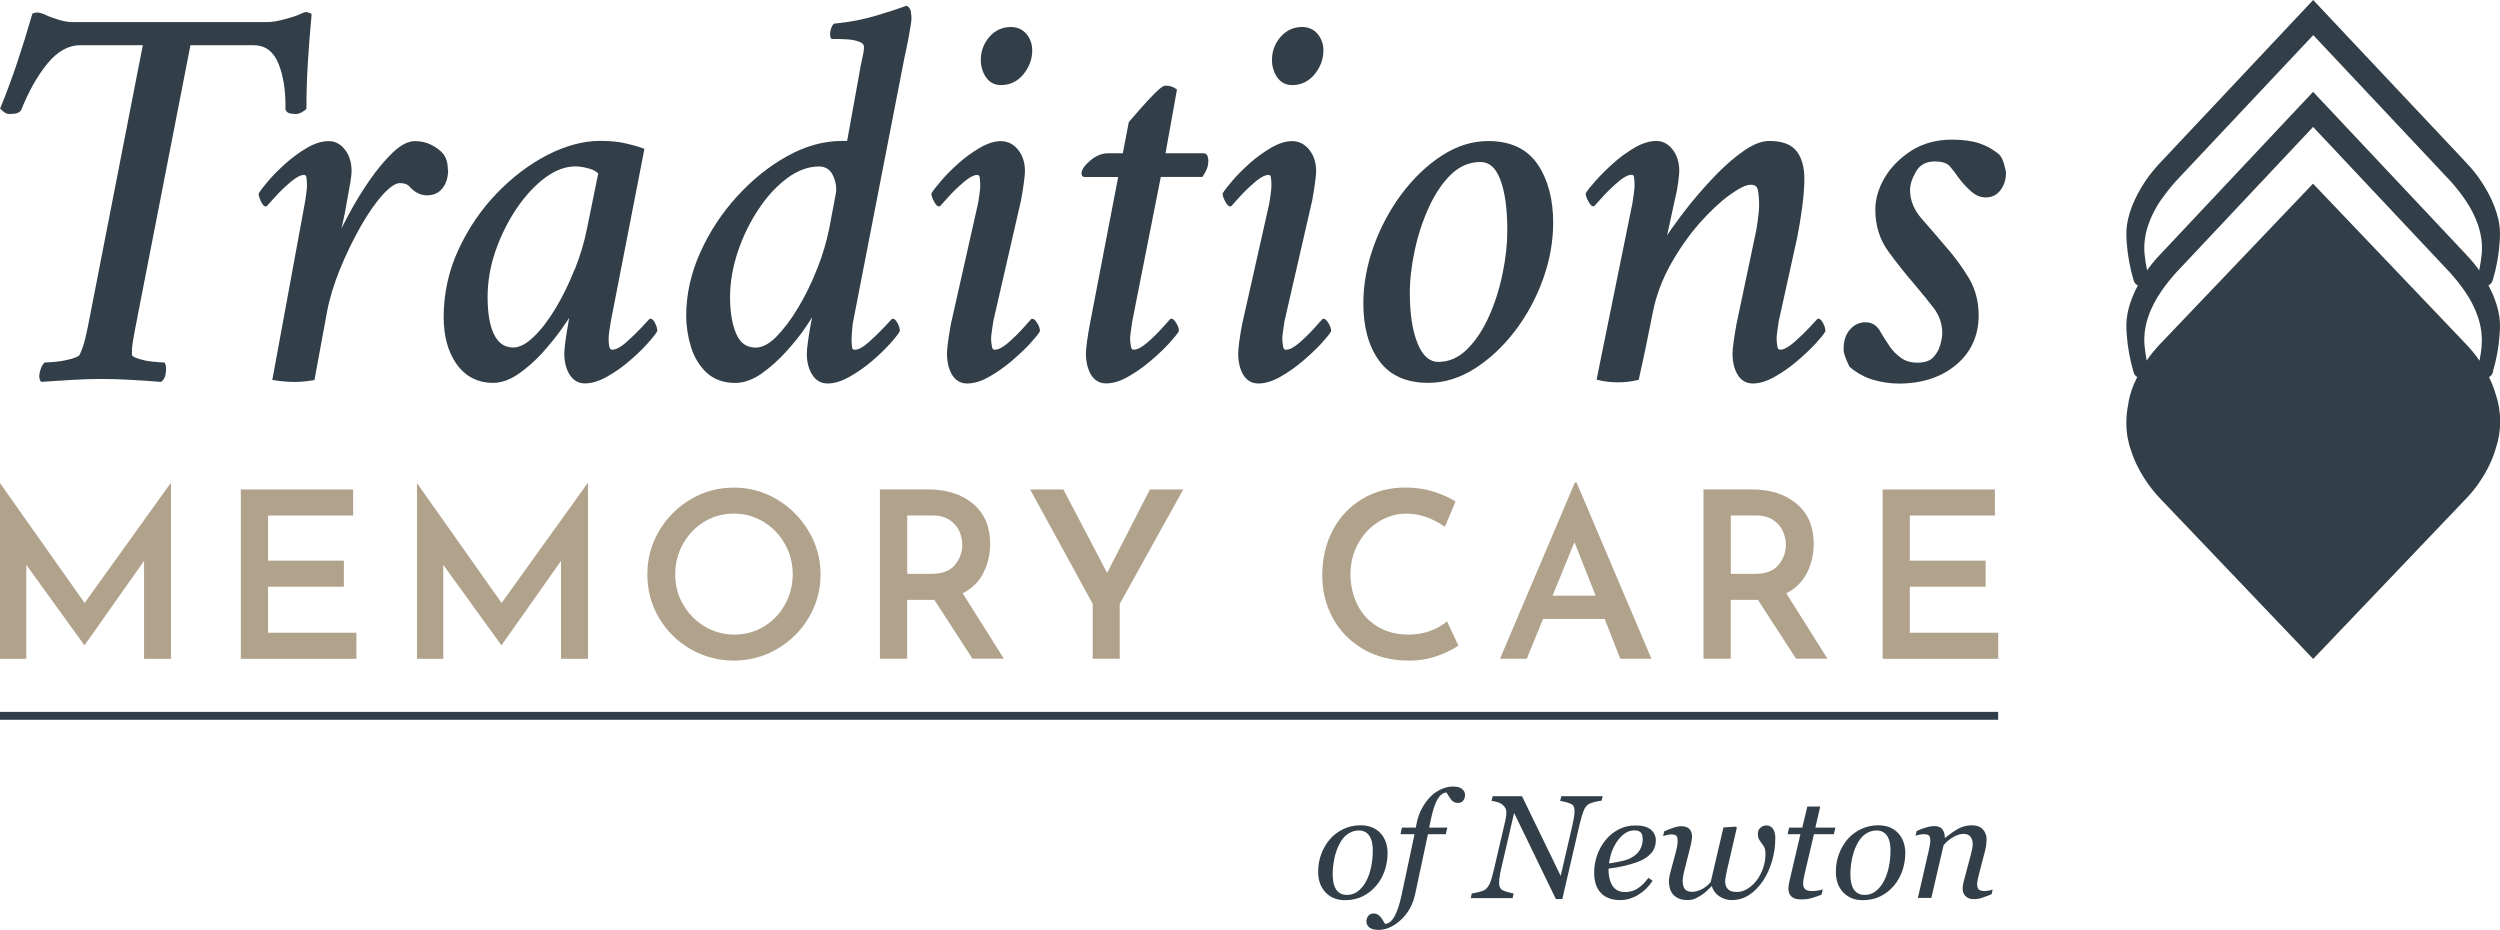 <?xml version="1.0" encoding="UTF-8"?>
<svg xmlns="http://www.w3.org/2000/svg" id="a" viewBox="0 0 323.16 120.2">
  <defs>
    <style>.b{fill:#323f48;}.c{fill:#b0a28b;}</style>
  </defs>
  <g>
    <g>
      <path class="b" d="M40.27,1.8v.17c-.2,2.14-.36,4.23-.48,6.22-.12,1.99-.18,3.93-.18,5.78v.1l-.07,.07c-.12,.12-.31,.25-.6,.41-.31,.17-.65,.22-.98,.17-.54,0-.91-.17-1.04-.52l-.02-.04v-.05c.04-2.39-.28-4.4-.94-5.98-.66-1.54-1.72-2.29-3.24-2.29h-8.1l-6.83,35.01c0,.07-.02,.22-.08,.44-.19,.94-.36,1.83-.5,2.66-.14,.81-.19,1.48-.14,1.98,0,0,.06,.2,.8,.43,.57,.19,1.2,.32,1.88,.39,.69,.07,1.14,.1,1.37,.1h.16l.06,.14c.12,.24,.16,.61,.1,1.14-.05,.54-.23,.93-.52,1.16l-.08,.07h-.1c-1.33-.11-2.62-.19-3.86-.26-2.44-.15-4.98-.15-7.45,0-1.26,.07-2.58,.15-3.97,.25h-.14l-.08-.1c-.19-.26-.22-.66-.08-1.21,.14-.53,.31-.89,.54-1.11l.07-.08h.11c.27,0,.76-.03,1.43-.1,.69-.07,1.35-.21,2-.39,.82-.24,.96-.44,.98-.5,.29-.58,.54-1.3,.75-2.19,.21-.9,.42-1.89,.61-2.92L18.46,5.84H10.39c-1.54,0-2.96,.8-4.24,2.35-1.31,1.6-2.45,3.62-3.4,6.01-.21,.36-.61,.52-1.23,.52-.37,.06-.7,0-.93-.19-.21-.16-.36-.28-.46-.39l-.12-.11,.07-.16c.76-1.85,1.48-3.8,2.14-5.77,.67-2.01,1.32-4.09,1.93-6.22l.04-.12,.11-.04c.29-.12,.6-.13,.9-.05,.28,.08,.52,.17,.73,.27,.37,.19,.9,.39,1.61,.6,.69,.21,1.26,.31,1.72,.31h25.4c.51,0,1.2-.11,2.09-.35,.88-.23,1.55-.45,1.96-.63,.55-.28,.74-.31,.85-.31,.16,0,.35,.05,.58,.17l.15,.07Z"></path>
      <path class="b" d="M57.93,21.92c0,.95-.23,1.75-.7,2.37-.48,.64-1.16,.96-2.06,.96-.83,0-1.59-.4-2.26-1.16-.24-.28-.66-.42-1.24-.42-.38,0-1.06,.26-2.19,1.49-.93,1.03-1.9,2.42-2.86,4.11-.96,1.69-1.87,3.55-2.67,5.52-.8,1.95-1.37,3.85-1.7,5.64l-1.6,8.69-.17,.03c-.78,.14-1.59,.22-2.42,.22s-1.74-.08-2.61-.22l-.25-.04,4.19-22.79c.05-.24,.11-.63,.18-1.17,.09-.66,.11-.94,.11-1.07v-.14c0-.32-.03-.67-.07-1.01-.04-.26-.16-.32-.33-.32-.42,0-.98,.31-1.7,.9-.76,.64-1.43,1.29-2.02,1.95-.61,.68-.94,1.05-1.04,1.15l-.08,.07h-.1c-.25,0-.42-.26-.62-.68-.19-.39-.28-.7-.28-.92v-.07l.04-.06c.2-.35,.61-.87,1.24-1.61,.62-.72,1.37-1.47,2.24-2.25,.87-.77,1.8-1.44,2.76-2,.98-.57,1.92-.85,2.77-.85s1.56,.39,2.13,1.14c.56,.73,.83,1.66,.83,2.76,0,.3-.05,.8-.18,1.54-.12,.72-.25,1.46-.4,2.23-.19,1.13-.38,2.13-.57,2.94-.06,.22-.11,.45-.17,.7,.3-.61,.64-1.24,.99-1.91,.8-1.5,1.72-2.98,2.69-4.39,.98-1.41,1.99-2.6,2.97-3.54,1.02-.97,1.98-1.47,2.85-1.47,.8,0,1.52,.17,2.16,.5,.62,.32,1.11,.7,1.46,1.09,.43,.53,.64,1.23,.64,2.1Z"></path>
      <path class="b" d="M84.71,41.79c-.2-.35-.38-.59-.62-.59h-.1l-.08,.07s-.38,.41-1,1.08c-.61,.65-1.29,1.3-2.02,1.95-.7,.6-1.28,.9-1.74,.9-.1,0-.35,0-.43-.61-.07-.53-.06-1.12,.03-1.76,.1-.67,.17-1.11,.22-1.35l4.33-22.24-.21-.08c-.67-.24-1.45-.46-2.32-.65-.87-.2-1.95-.3-3.2-.3-2.18,0-4.46,.62-6.81,1.82-2.33,1.2-4.52,2.86-6.54,4.95-2.02,2.09-3.68,4.53-4.95,7.27-1.27,2.73-1.92,5.69-1.92,8.76,0,2.47,.57,4.52,1.69,6.08,1.14,1.59,2.73,2.4,4.71,2.4,1.05,0,2.15-.39,3.26-1.15,1.08-.75,2.12-1.66,3.08-2.71,.95-1.06,1.82-2.13,2.56-3.18,.35-.5,.66-.95,.92-1.36-.04,.23-.08,.5-.13,.81-.14,.77-.26,1.52-.36,2.24-.09,.72-.14,1.23-.14,1.53,0,1.09,.23,2.02,.68,2.74,.48,.77,1.15,1.15,2,1.15s1.8-.28,2.81-.85c.98-.55,1.95-1.21,2.86-1.99,.91-.78,1.71-1.53,2.35-2.25,.67-.74,1.08-1.26,1.29-1.62l.03-.05v-.07c0-.28-.09-.59-.28-.94Zm-10.44-6.95c-.71,1.79-1.53,3.48-2.45,5.01-.91,1.52-1.87,2.77-2.85,3.71-.94,.9-1.83,1.36-2.61,1.36-1.1,0-1.91-.53-2.46-1.62-.58-1.12-.87-2.78-.87-4.93,0-1.97,.35-3.97,1.02-5.93,.69-1.97,1.6-3.82,2.73-5.49,1.12-1.66,2.37-3,3.7-3.99,1.31-.96,2.62-1.45,3.9-1.45,.46,0,1.01,.08,1.66,.25,.56,.14,.99,.36,1.29,.66l-1.48,7.25c-.33,1.65-.85,3.39-1.56,5.18Z"></path>
      <path class="b" d="M117.76,1.55c-.06-.37-.23-.62-.49-.76l-.1-.05-.1,.04c-.77,.29-2.02,.7-3.71,1.21-1.69,.52-3.53,.87-5.47,1.06h-.09l-.06,.07c-.18,.19-.31,.47-.39,.88-.09,.43-.07,.73,.07,.93l.07,.11h.28c.43,0,.96,0,1.6,.04,.62,.02,1.18,.12,1.68,.31,.56,.2,.63,.49,.63,.7,0,.36-.08,.88-.25,1.59-.16,.7-.3,1.4-.4,2.09l-1.53,8.45h-.73c-2.33,0-4.69,.67-7.03,1.97-2.33,1.29-4.5,3.04-6.47,5.2-1.97,2.16-3.57,4.6-4.76,7.26-1.2,2.67-1.81,5.42-1.81,8.16,0,1.35,.21,2.71,.62,4.05,.42,1.34,1.1,2.46,2.04,3.33,.94,.87,2.19,1.31,3.68,1.31,1.09,0,2.23-.4,3.36-1.18,1.11-.78,2.19-1.73,3.19-2.83,1-1.1,1.87-2.18,2.56-3.21,.33-.49,.61-.91,.83-1.28-.04,.22-.09,.52-.18,.91-.14,.77-.27,1.52-.36,2.24-.1,.72-.15,1.23-.15,1.53,0,1.09,.23,2.02,.69,2.74,.48,.77,1.14,1.15,2,1.15s1.79-.28,2.8-.85c.98-.55,1.95-1.21,2.87-1.99,.91-.78,1.7-1.53,2.35-2.25,.67-.74,1.08-1.26,1.28-1.62l.03-.05v-.07c0-.28-.09-.59-.28-.94-.19-.35-.37-.59-.61-.59h-.11l-.07,.07s-.39,.41-1.01,1.08c-.61,.65-1.28,1.3-2.02,1.95-.69,.6-1.27,.9-1.73,.9-.21,0-.3-.08-.33-.29-.05-.32-.07-.65-.07-.96v-.15c0-.13,0-.44,.07-1.19,.06-.79,.11-1.02,.14-1.12l6.58-33.84c.2-.86,.4-1.89,.62-3.05,.22-1.18,.33-1.92,.33-2.23,0-.24-.03-.52-.08-.82Zm-12.15,33.23c-.7,1.79-1.52,3.48-2.45,5.01-.91,1.53-1.87,2.78-2.82,3.75-.92,.92-1.82,1.39-2.65,1.39-1.19,0-2.02-.59-2.52-1.78-.54-1.25-.8-2.83-.8-4.7,0-1.97,.35-3.98,1.02-5.96,.68-2,1.59-3.85,2.69-5.49,1.09-1.64,2.34-2.98,3.7-3.99,1.33-.98,2.7-1.49,4.07-1.49,.85,0,1.45,.38,1.81,1.14,.39,.81,.51,1.6,.38,2.36l-.85,4.51c-.34,1.69-.86,3.46-1.57,5.25Z"></path>
      <g>
        <path class="b" d="M133.43,6.53c0,1.1-.38,2.13-1.12,3.05-.77,.94-1.75,1.42-2.92,1.42-.84,0-1.5-.36-1.96-1.04-.43-.66-.65-1.4-.65-2.22,0-1.1,.37-2.1,1.09-2.95,.74-.86,1.68-1.3,2.8-1.3,.83,0,1.51,.31,2.02,.91,.49,.6,.74,1.31,.74,2.13Z"></path>
        <path class="b" d="M134.43,42.74v.07l-.03,.05c-.21,.36-.64,.88-1.32,1.63-.68,.72-1.48,1.47-2.39,2.24-.91,.77-1.88,1.44-2.86,1.99-1.01,.58-1.96,.85-2.81,.85s-1.51-.39-1.97-1.15c-.43-.73-.64-1.65-.64-2.74,0-.3,.05-.81,.14-1.53,.1-.72,.22-1.46,.36-2.24l3.51-15.6c.05-.24,.11-.62,.18-1.16,.07-.54,.11-.9,.11-1.07v-.14c0-.32-.03-.66-.07-1.01-.04-.26-.16-.32-.33-.32-.29,0-.81,.16-1.7,.9-.76,.64-1.43,1.29-2.02,1.95-.6,.68-.95,1.05-1.04,1.15l-.07,.07h-.11c-.21,0-.39-.18-.65-.67-.21-.4-.32-.71-.32-.93v-.07l.03-.06c.21-.35,.62-.87,1.25-1.61,.61-.72,1.36-1.46,2.24-2.25,.87-.77,1.8-1.44,2.76-2,1.96-1.12,3.73-1.23,4.93,.28,.59,.74,.88,1.67,.88,2.77,0,.29-.05,.8-.15,1.53-.1,.74-.22,1.48-.36,2.24l-3.58,15.6-.18,1.23c-.07,.49-.11,.82-.11,1,0,.32,.04,.68,.11,1.06,.06,.36,.21,.41,.36,.41,.47,0,1.04-.31,1.74-.9,.73-.64,1.39-1.29,1.98-1.95,.61-.68,.92-1.03,.97-1.08l.08-.07h.1c.2,0,.38,.16,.64,.58,.22,.36,.33,.67,.33,.95Z"></path>
      </g>
      <path class="b" d="M156.19,20.84c0,.36-.07,.71-.2,1.02-.13,.3-.29,.61-.49,.9l-.08,.11h-5.37l-3.68,18.62-.18,1.24c-.07,.49-.11,.82-.11,1,0,.32,.04,.68,.11,1.06,.07,.41,.26,.41,.36,.41,.47,0,1.04-.31,1.74-.9,.73-.64,1.4-1.29,1.98-1.95,.61-.68,.92-1.03,.97-1.08l.08-.07h.1c.2,0,.38,.16,.64,.58,.22,.36,.33,.67,.33,.95v.07l-.03,.05c-.21,.36-.64,.88-1.32,1.63-.68,.72-1.48,1.47-2.39,2.24-.91,.77-1.88,1.44-2.86,1.99-1.01,.58-1.96,.85-2.81,.85s-1.51-.39-1.97-1.15c-.42-.73-.64-1.65-.64-2.74,0-.3,.05-.8,.14-1.53,.1-.7,.22-1.45,.37-2.24l3.66-19.02h-4.34c-.19,0-.4-.12-.4-.47,0-.46,.37-1,1.12-1.65,.74-.64,1.53-.95,2.35-.95h1.87l.77-4.02,.04-.05c.29-.34,.76-.87,1.4-1.61,.64-.74,1.28-1.43,1.91-2.06,.87-.87,1.19-1,1.39-1,.53,0,.98,.14,1.36,.41l.13,.09-1.48,8.24h4.93c.25,0,.45,.16,.52,.43,.06,.19,.09,.39,.09,.61Z"></path>
      <g>
        <path class="b" d="M171.07,6.53c0,1.1-.38,2.13-1.12,3.05-.77,.94-1.75,1.42-2.91,1.42-.85,0-1.51-.36-1.97-1.04-.43-.66-.65-1.4-.65-2.22,0-1.1,.37-2.1,1.09-2.95,.75-.86,1.68-1.3,2.8-1.3,.83,0,1.52,.31,2.02,.91,.49,.6,.74,1.31,.74,2.13Z"></path>
        <path class="b" d="M172.07,42.74v.07l-.03,.05c-.2,.36-.64,.88-1.32,1.63-.68,.72-1.48,1.47-2.39,2.24-.91,.77-1.88,1.44-2.86,1.99-1.01,.58-1.96,.85-2.81,.85s-1.51-.39-1.97-1.15c-.42-.73-.64-1.65-.64-2.74,0-.3,.05-.81,.14-1.53,.1-.72,.22-1.46,.37-2.24l3.51-15.6c.04-.24,.1-.62,.17-1.16,.07-.54,.11-.9,.11-1.07v-.14c0-.32-.02-.66-.07-1.01-.04-.26-.15-.32-.33-.32-.29,0-.82,.16-1.7,.9-.76,.64-1.43,1.29-2.02,1.95-.6,.68-.94,1.05-1.04,1.15l-.07,.07h-.11c-.21,0-.39-.18-.65-.67-.21-.4-.32-.71-.32-.93v-.07l.04-.06c.2-.35,.61-.87,1.24-1.61,.62-.72,1.36-1.46,2.24-2.25,.87-.77,1.8-1.44,2.76-2,1.96-1.12,3.73-1.23,4.93,.28,.59,.74,.88,1.67,.88,2.77,0,.29-.05,.8-.15,1.53-.1,.74-.22,1.48-.36,2.24l-3.58,15.6-.18,1.23c-.07,.49-.11,.82-.11,1,0,.32,.04,.68,.11,1.06,.06,.36,.21,.41,.36,.41,.47,0,1.04-.31,1.74-.9,.73-.64,1.39-1.29,1.98-1.95,.61-.68,.92-1.03,.97-1.08l.08-.07h.1c.2,0,.38,.16,.64,.58,.22,.36,.33,.67,.33,.95Z"></path>
      </g>
      <path class="b" d="M198.76,21.24c-1.36-2-3.51-3.01-6.4-3.01-2.04,0-4.04,.63-5.96,1.87-1.9,1.22-3.64,2.88-5.18,4.92-1.54,2.05-2.76,4.33-3.65,6.8-.89,2.47-1.34,4.97-1.34,7.41,0,3.05,.69,5.55,2.05,7.41,1.38,1.9,3.52,2.85,6.36,2.85,2.04,0,4.05-.62,5.96-1.83,1.9-1.2,3.65-2.82,5.18-4.81,1.53-1.99,2.76-4.24,3.65-6.69,.89-2.44,1.34-4.93,1.34-7.38,0-3.04-.68-5.58-2.01-7.54Zm-12.84,25.54c-1.13,0-2.01-.77-2.66-2.35-.68-1.63-1.02-3.85-1.02-6.56,0-1.74,.22-3.62,.65-5.57,.42-1.96,1.04-3.83,1.84-5.57,.8-1.73,1.76-3.15,2.88-4.22,1.09-1.04,2.36-1.57,3.77-1.57,1.13,0,1.97,.74,2.55,2.27,.61,1.59,.91,3.8,.91,6.57,0,1.74-.2,3.62-.61,5.57-.4,1.96-.99,3.83-1.77,5.57-.78,1.73-1.73,3.16-2.84,4.25-1.09,1.07-2.34,1.61-3.7,1.61Z"></path>
      <path class="b" d="M235.97,42.74v.07l-.03,.05c-.2,.36-.63,.88-1.32,1.63-.68,.72-1.47,1.47-2.39,2.24-.9,.77-1.87,1.44-2.86,1.99-1.01,.58-1.96,.85-2.8,.85s-1.52-.39-1.97-1.15c-.43-.73-.65-1.65-.65-2.74,0-.3,.05-.81,.15-1.53,.09-.72,.22-1.47,.36-2.24l2.43-11.52c.1-.35,.2-.95,.32-1.85,.12-.89,.18-1.53,.18-1.9,0-.87-.06-1.6-.18-2.13-.06-.3-.23-.63-.93-.63-.57,0-1.46,.44-2.68,1.31-1.24,.89-2.56,2.13-3.93,3.68-1.37,1.56-2.62,3.35-3.73,5.33-1.1,1.98-1.88,4.06-2.3,6.22-.34,1.68-.63,3.09-.86,4.26-.23,1.15-.54,2.54-.92,4.26l-.04,.15-.15,.04c-1.52,.38-3.45,.4-5.06,0l-.23-.06,4.63-22.78c.04-.23,.1-.62,.17-1.16,.07-.54,.11-.89,.11-1.07v-.14c0-.32-.02-.66-.07-1.01-.04-.26-.15-.32-.33-.32-.29,0-.82,.16-1.7,.9-.75,.64-1.43,1.29-2.02,1.95-.59,.67-.94,1.05-1.04,1.15l-.07,.07h-.11c-.21,0-.39-.18-.65-.67-.21-.4-.32-.71-.32-.93v-.07l.04-.06c.2-.35,.62-.87,1.28-1.61,.64-.72,1.4-1.47,2.27-2.25,.87-.77,1.8-1.44,2.76-2,.99-.57,1.93-.85,2.77-.85s1.56,.39,2.13,1.14c.56,.73,.84,1.66,.84,2.76,0,.29-.05,.8-.15,1.53-.1,.73-.24,1.48-.44,2.25l-.98,4.51c.17-.25,.36-.53,.58-.85,.69-.98,1.55-2.14,2.58-3.41,1.03-1.27,2.15-2.51,3.31-3.71,1.18-1.19,2.36-2.21,3.51-2.99,1.18-.81,2.27-1.23,3.22-1.23,1.7,0,2.89,.46,3.56,1.35,.66,.87,.98,2.08,.98,3.55,0,1.05-.1,2.31-.29,3.72-.19,1.42-.41,2.73-.65,3.92l-2.37,10.74-.18,1.23c-.08,.61-.1,.87-.1,1,0,.32,.03,.68,.1,1.06,.07,.41,.27,.41,.37,.41,.46,0,1.04-.31,1.73-.9,.74-.65,1.42-1.3,2.03-1.95,.62-.68,.95-1.03,1-1.08l.07-.07h.11c.24,0,.42,.24,.61,.59,.19,.36,.28,.67,.28,.94Z"></path>
      <path class="b" d="M259.3,22.41c0,.81-.24,1.54-.7,2.16-.48,.64-1.12,.95-1.92,.95-.68,0-1.33-.27-1.92-.81-.57-.51-1.09-1.08-1.57-1.71-.38-.57-.77-1.07-1.17-1.53-.35-.39-1-.6-1.92-.6-1.11,0-1.9,.42-2.41,1.27-.52,.89-.79,1.71-.79,2.42,0,1.32,.5,2.55,1.47,3.67,1.03,1.17,2.07,2.38,3.12,3.62,1.1,1.24,2.1,2.59,2.96,4.01,.87,1.43,1.32,3.08,1.32,4.89,0,2.63-.98,4.79-2.92,6.41-1.92,1.61-4.41,2.42-7.41,2.42-1.07,0-2.17-.16-3.26-.47-1.1-.32-2.13-.87-3.06-1.66l-.06-.08c-.1-.19-.25-.52-.44-.98-.21-.49-.31-.9-.31-1.27,0-1.06,.28-1.91,.82-2.52,.55-.63,1.22-.94,2.02-.94s1.43,.38,1.86,1.12c.37,.65,.82,1.36,1.35,2.13,.36,.5,.83,.96,1.4,1.37,.55,.4,1.26,.6,2.11,.6s1.55-.21,1.98-.64c.44-.45,.76-.98,.93-1.58,.19-.63,.28-1.16,.28-1.61,0-1.18-.37-2.26-1.09-3.21-.75-.98-1.59-2.01-2.49-3.07-1.18-1.37-2.34-2.82-3.41-4.3-1.1-1.52-1.66-3.33-1.66-5.38,0-1.37,.41-2.76,1.21-4.13,.81-1.36,1.97-2.53,3.44-3.48,1.49-.95,3.26-1.43,5.26-1.43,1.4,0,2.59,.16,3.55,.48,.95,.32,1.84,.82,2.62,1.51,.25,.31,.43,.71,.58,1.23,.15,.53,.23,.91,.23,1.17Z"></path>
    </g>
    <g>
      <path class="c" d="M22.11,62.49v22.67h-3.49v-12.66l-7.67,10.88h-.06l-7.49-10.37v12.15H0v-22.67h.03l10.91,15.45,11.09-15.45h.06Z"></path>
      <path class="c" d="M45.65,63.27v3.37h-11v5.83h9.8v3.37h-9.8v5.95h11.42v3.37h-14.94v-21.89h14.52Z"></path>
      <path class="c" d="M76.01,62.49v22.67h-3.49v-12.66l-7.67,10.88h-.06l-7.49-10.37v12.15h-3.4v-22.67h.03l10.91,15.45,11.09-15.45h.06Z"></path>
      <path class="c" d="M85.18,68.66c1-1.71,2.36-3.08,4.07-4.1,1.71-1.02,3.58-1.53,5.61-1.53s3.86,.51,5.58,1.53c1.71,1.02,3.08,2.4,4.1,4.12s1.53,3.58,1.53,5.56-.51,3.89-1.52,5.59c-1.01,1.7-2.38,3.06-4.1,4.06-1.72,1-3.59,1.5-5.59,1.5s-3.89-.5-5.61-1.49c-1.71-.99-3.07-2.34-4.07-4.04-1-1.7-1.5-3.58-1.5-5.62s.5-3.86,1.5-5.58Zm3.13,9.49c.68,1.18,1.61,2.12,2.78,2.83,1.17,.7,2.46,1.05,3.86,1.05s2.65-.35,3.79-1.04c1.14-.69,2.05-1.63,2.72-2.83,.67-1.19,1.01-2.5,1.01-3.92s-.34-2.74-1.02-3.94-1.6-2.15-2.77-2.86c-1.16-.7-2.44-1.05-3.82-1.05s-2.68,.35-3.83,1.05c-1.15,.7-2.06,1.65-2.74,2.86s-1.01,2.52-1.01,3.94,.34,2.73,1.02,3.91Z"></path>
      <path class="c" d="M125.71,85.15l-4.93-7.61h-3.52v7.61h-3.52v-21.89h6.16c2.45,0,4.4,.62,5.88,1.86,1.47,1.24,2.21,2.97,2.21,5.17,0,1.34-.29,2.59-.86,3.74-.57,1.15-1.47,2.04-2.69,2.66l5.32,8.45h-4.06Zm-8.45-10.97h3.13c1.4,0,2.42-.39,3.05-1.16,.63-.77,.95-1.64,.95-2.6,0-.56-.12-1.13-.36-1.7-.24-.57-.65-1.06-1.23-1.47s-1.34-.62-2.28-.62h-3.25v7.55Z"></path>
      <path class="c" d="M152.95,63.27l-8.21,14.79v7.09h-3.49v-7.09l-8.09-14.79h4.3l5.65,10.79,5.53-10.79h4.3Z"></path>
      <path class="c" d="M185.85,84.76c-1.13,.42-2.37,.63-3.71,.63-2.27,0-4.24-.5-5.94-1.49-1.69-.99-3-2.32-3.91-4s-1.37-3.51-1.37-5.52c0-2.18,.46-4.14,1.37-5.86,.91-1.72,2.18-3.07,3.82-4.04,1.63-.97,3.49-1.46,5.58-1.46,1.28,0,2.47,.17,3.56,.51,1.09,.34,2.06,.77,2.9,1.29l-1.38,3.28c-1.62-1.14-3.28-1.71-4.96-1.71-1.28,0-2.48,.35-3.59,1.04-1.11,.69-2,1.63-2.66,2.83-.66,1.19-.99,2.5-.99,3.92,0,1.5,.31,2.85,.92,4.04,.61,1.19,1.48,2.12,2.62,2.8,1.13,.67,2.44,1.01,3.92,1.01,1.06,0,2.02-.16,2.87-.48s1.57-.73,2.15-1.23l1.47,3.13c-.64,.46-1.53,.9-2.66,1.32Z"></path>
      <path class="c" d="M207.43,80.01h-7.97l-2.1,5.14h-3.46l9.68-22.79h.21l9.68,22.79h-4.03l-2.01-5.14Zm-1.17-3.01l-2.74-6.92-2.83,6.92h5.56Z"></path>
      <path class="c" d="M232.17,85.15l-4.93-7.61h-3.52v7.61h-3.52v-21.89h6.16c2.45,0,4.4,.62,5.88,1.86,1.47,1.24,2.21,2.97,2.21,5.17,0,1.34-.29,2.59-.86,3.74-.57,1.15-1.47,2.04-2.69,2.66l5.32,8.45h-4.06Zm-8.45-10.97h3.13c1.4,0,2.42-.39,3.05-1.16,.63-.77,.95-1.64,.95-2.6,0-.56-.12-1.13-.36-1.7-.24-.57-.65-1.06-1.23-1.47s-1.34-.62-2.28-.62h-3.25v7.55Z"></path>
      <path class="c" d="M257.87,63.27v3.37h-11v5.83h9.8v3.37h-9.8v5.95h11.43v3.37h-14.94v-21.89h14.52Z"></path>
    </g>
    <path class="b" d="M322.27,47.93c.45-1.52,.73-3.09,.84-4.68,.06-.74,.08-1.48-.02-2.22-.19-1.42-.74-2.85-1.42-4.15,.15-.07,.28-.17,.38-.3,.11-.16,.17-.35,.22-.53,.45-1.52,.73-3.09,.84-4.68,.06-.74,.08-1.48-.02-2.21-.3-2.28-1.51-4.56-2.79-6.35-.15-.2-.31-.41-.47-.6-.16-.2-.32-.4-.49-.59-.16-.18-.32-.36-.49-.53,0,0,0-.02-.02-.03l-.03-.03L299.01,0l-19.79,21.05-.03,.03-.03,.03c-.16,.17-.32,.35-.48,.53-.17,.19-.33,.39-.49,.59-.16,.19-.32,.4-.47,.6-1.28,1.79-2.5,4.07-2.79,6.35-.1,.73-.08,1.47-.02,2.21,.12,1.59,.4,3.16,.84,4.68,.05,.18,.11,.37,.22,.53,.1,.14,.23,.23,.38,.3h0c-.7,1.31-1.24,2.73-1.42,4.15-.1,.74-.08,1.48-.02,2.22,.12,1.59,.4,3.16,.84,4.68,.05,.18,.11,.37,.22,.52,.08,.12,.18,.2,.3,.26-.59,1.15-1.02,2.38-1.18,3.6v.02c-.15,.7-.23,1.47-.23,2.29,0,1.32,.22,2.52,.58,3.51,.52,1.7,1.44,3.33,2.43,4.68,.15,.2,.3,.4,.46,.59,.16,.2,.33,.39,.49,.58,.16,.17,.32,.35,.48,.52l.03,.03,.03,.03,19.65,20.6,19.65-20.6,.03-.03,.03-.03c.16-.17,.33-.35,.48-.52,.17-.19,.33-.38,.49-.58,.16-.19,.31-.39,.46-.59,1.03-1.41,2-3.15,2.48-4.93,.34-.96,.55-2.14,.55-3.42s-.21-2.46-.55-3.43c-.22-.79-.53-1.56-.89-2.31,.13-.06,.24-.15,.33-.27,.11-.15,.17-.34,.22-.52Zm-42.88-22.14c.58-.84,1.21-1.63,1.89-2.39l17.69-18.81h0l.04-.05,.05,.04h0l17.69,18.82c.67,.76,1.31,1.54,1.89,2.39,1.38,2.02,2.38,4.43,2.16,6.98-.07,.74-.18,1.46-.33,2.18-.05-.08-.11-.17-.17-.25-.15-.21-.31-.41-.47-.61-.16-.2-.32-.39-.49-.58-.16-.18-.32-.36-.49-.53,0,0,0-.02-.02-.03l-.03-.03-19.8-21.05-19.79,21.05-.03,.03-.03,.03c-.16,.17-.32,.35-.48,.53-.17,.19-.33,.38-.49,.58-.16,.2-.32,.4-.47,.61-.06,.08-.12,.17-.17,.25-.15-.72-.26-1.44-.33-2.18-.22-2.54,.78-4.96,2.16-6.98Zm41.41,18.85c-.06,.68-.16,1.33-.29,1.99-.13-.18-.25-.36-.38-.54-.15-.2-.3-.4-.46-.59-.16-.2-.32-.39-.49-.57-.15-.18-.32-.35-.48-.52h0s-.02-.02-.03-.03l-.03-.03-19.65-20.61-19.65,20.61-.03,.03s-.02,.02-.03,.02h0c-.16,.18-.32,.35-.48,.53-.16,.18-.33,.37-.49,.57-.16,.19-.31,.39-.46,.59-.12,.17-.24,.34-.36,.52-.12-.65-.22-1.3-.28-1.97-.22-2.54,.78-4.97,2.16-6.98,.58-.84,1.21-1.63,1.89-2.39l17.69-18.81h0l.04-.05,.05,.04h0l17.69,18.82c.67,.76,1.31,1.54,1.89,2.39,1.38,2.01,2.38,4.43,2.16,6.98Z"></path>
  </g>
  <g>
    <rect class="b" x="0" y="92.02" width="258.29" height="1.02"></rect>
    <g>
      <path class="b" d="M179.36,110.34c0,.73-.12,1.46-.37,2.2s-.61,1.37-1.08,1.93c-.48,.57-1.05,1.03-1.72,1.37-.67,.34-1.45,.52-2.34,.52-1.03,0-1.86-.33-2.5-1s-.96-1.56-.96-2.68c0-.83,.14-1.59,.41-2.31,.27-.71,.64-1.34,1.1-1.88,.46-.54,1.04-.97,1.72-1.31,.68-.33,1.43-.5,2.23-.5,1.1,0,1.97,.34,2.59,1.01,.62,.67,.93,1.55,.93,2.65Zm-1.9-.35c0-.88-.16-1.54-.47-1.98-.31-.44-.76-.66-1.35-.66-.51,0-1,.16-1.45,.47-.46,.32-.85,.83-1.18,1.54-.25,.54-.44,1.14-.56,1.8-.12,.66-.18,1.27-.18,1.83,0,.89,.15,1.56,.46,2.01s.77,.68,1.39,.68c.55,0,1.04-.17,1.47-.52s.77-.79,1.04-1.32c.27-.52,.47-1.12,.61-1.79,.14-.67,.21-1.36,.21-2.07Z"></path>
      <path class="b" d="M184.58,107.84l-1.64,7.68c-.29,1.38-.9,2.5-1.84,3.37s-1.9,1.31-2.89,1.31c-.54,0-.95-.1-1.2-.31-.26-.21-.38-.47-.38-.79,0-.27,.08-.5,.24-.71,.16-.21,.39-.31,.7-.31,.19,0,.36,.04,.51,.13s.27,.2,.39,.33c.09,.11,.18,.25,.29,.43s.2,.33,.28,.46c.48-.04,.88-.36,1.22-.97s.63-1.47,.88-2.6l1.71-8.03h-1.82l.19-.85h1.79l.13-.63c.15-.72,.38-1.36,.71-1.94s.69-1.06,1.1-1.47c.4-.4,.86-.71,1.37-.93,.51-.23,1-.34,1.47-.34,.55,0,.95,.1,1.2,.31,.26,.21,.39,.47,.39,.79,0,.27-.08,.5-.23,.71-.15,.21-.39,.31-.71,.31-.19,0-.36-.04-.5-.12-.14-.08-.27-.19-.38-.33-.12-.16-.22-.3-.3-.44-.07-.14-.17-.29-.28-.46-.43,.02-.81,.3-1.14,.84-.33,.54-.63,1.45-.89,2.72l-.21,.98h2.35l-.2,.85h-2.32Z"></path>
      <path class="b" d="M207.18,102.89l-.15,.61c-.17,0-.44,.06-.83,.15-.38,.09-.66,.19-.84,.29-.27,.16-.49,.45-.66,.89-.17,.44-.34,1-.5,1.68l-2.25,9.71h-.83l-5.4-11.14-1.67,7.2c-.08,.32-.14,.65-.19,.98-.05,.33-.08,.59-.08,.8,0,.22,.02,.39,.07,.53,.04,.13,.1,.24,.18,.33,.11,.13,.37,.25,.79,.37,.42,.12,.7,.18,.84,.2l-.14,.61h-5.41l.14-.61c.2-.02,.5-.08,.9-.18s.66-.2,.79-.29c.25-.17,.46-.44,.63-.81,.17-.38,.35-.98,.54-1.81l1.49-6.4c.04-.21,.07-.38,.09-.53s.03-.28,.03-.4c0-.15-.02-.29-.05-.42-.03-.13-.11-.27-.24-.42-.22-.25-.48-.42-.79-.52-.31-.1-.59-.16-.84-.18l.15-.61h3.79l5,10.3,1.52-6.57c.07-.33,.14-.65,.19-.96,.05-.31,.08-.58,.08-.8,0-.21-.02-.38-.06-.52-.04-.14-.1-.24-.18-.31-.15-.13-.4-.24-.75-.34s-.64-.16-.87-.19l.15-.61h5.36Z"></path>
      <path class="b" d="M214.04,108.62c0,.66-.21,1.22-.62,1.69-.41,.47-1.01,.85-1.8,1.13-.58,.21-1.16,.38-1.75,.51-.59,.13-1.24,.24-1.95,.33,0,.98,.18,1.73,.54,2.25s.89,.78,1.59,.78c.62,0,1.17-.16,1.64-.46,.47-.31,.94-.77,1.4-1.38l.53,.39c-.5,.76-1.12,1.36-1.86,1.81-.74,.45-1.52,.68-2.31,.68-1.1,0-1.94-.31-2.51-.92-.58-.61-.87-1.49-.87-2.61,0-.78,.12-1.53,.37-2.24,.24-.71,.6-1.36,1.07-1.95,.46-.58,1.02-1.04,1.69-1.4s1.4-.53,2.21-.53c.89,0,1.55,.18,1.98,.54,.43,.36,.65,.83,.65,1.39Zm-1.71-.23c0-.24-.03-.43-.1-.57-.07-.14-.15-.24-.26-.31-.11-.07-.23-.12-.35-.14s-.25-.03-.38-.03c-.74,0-1.43,.41-2.06,1.22-.63,.82-1.03,1.83-1.19,3.05,.43-.06,.92-.15,1.47-.26,.55-.11,1-.26,1.36-.45,.51-.27,.9-.61,1.15-1.03,.25-.42,.38-.91,.38-1.49Z"></path>
      <path class="b" d="M229.48,108.41c0,.97-.14,1.94-.42,2.89-.28,.96-.66,1.8-1.14,2.52-.54,.81-1.15,1.43-1.83,1.87s-1.42,.66-2.22,.66c-.58,0-1.12-.16-1.61-.48-.49-.32-.82-.77-.99-1.33-.22,.22-.43,.42-.62,.6-.19,.19-.43,.38-.74,.58s-.58,.35-.83,.46-.57,.16-.96,.16c-.47,0-.86-.07-1.17-.22-.31-.15-.55-.34-.74-.57-.17-.22-.3-.48-.37-.76-.07-.28-.11-.58-.11-.89,0-.12,.01-.27,.04-.45,.03-.18,.06-.33,.09-.46l.79-2.94c.07-.28,.13-.53,.16-.76s.05-.42,.05-.57c0-.35-.06-.58-.17-.69s-.35-.17-.7-.17c-.14,0-.31,.03-.52,.08-.21,.05-.38,.09-.49,.13l.14-.6c.48-.22,.91-.38,1.27-.5s.66-.17,.89-.17c.49,0,.86,.12,1.09,.35,.23,.23,.35,.56,.35,.99,0,.11-.01,.26-.04,.46s-.06,.38-.11,.58l-.86,3.43c-.06,.23-.1,.46-.14,.71-.04,.24-.06,.42-.06,.54,0,.46,.09,.82,.28,1.06,.19,.24,.5,.36,.94,.36,.39,0,.8-.11,1.23-.32,.43-.21,.82-.53,1.17-.94l1.65-7.06,1.62-.11,.11,.14-1.31,5.67c-.04,.19-.09,.41-.13,.68-.05,.27-.07,.44-.07,.51,0,.34,.05,.61,.16,.81s.25,.34,.41,.44c.16,.09,.33,.15,.5,.17,.17,.02,.34,.03,.5,.03,.42,0,.85-.13,1.3-.4,.44-.27,.83-.61,1.16-1.04,.37-.48,.65-1.01,.86-1.59s.32-1.21,.32-1.88c0-.37-.05-.66-.15-.86-.1-.2-.22-.38-.34-.53-.12-.16-.24-.32-.34-.49-.1-.17-.15-.41-.15-.72,0-.35,.12-.62,.35-.81,.24-.19,.48-.28,.74-.28,.37,0,.65,.15,.86,.44,.21,.29,.31,.72,.31,1.28Z"></path>
      <path class="b" d="M232.88,116.27c-.59,0-1.02-.12-1.29-.36-.27-.24-.41-.58-.41-1.03,0-.14,0-.28,.03-.41,.02-.13,.04-.27,.07-.43l1.45-6.21h-1.66l.2-.85h1.7l.65-2.72h1.67l-.63,2.72h2.59l-.2,.85h-2.57l-1.2,5.12c-.06,.24-.1,.46-.14,.68s-.06,.41-.06,.56c0,.34,.08,.59,.26,.75,.17,.16,.48,.24,.92,.24,.16,0,.39-.02,.68-.06,.29-.04,.52-.09,.68-.15l-.16,.68c-.43,.17-.84,.31-1.23,.43-.38,.12-.84,.18-1.36,.18Z"></path>
      <path class="b" d="M246.28,110.34c0,.73-.12,1.46-.37,2.2s-.61,1.37-1.08,1.93c-.48,.57-1.05,1.03-1.72,1.37-.67,.34-1.45,.52-2.34,.52-1.03,0-1.86-.33-2.5-1s-.96-1.56-.96-2.68c0-.83,.14-1.59,.41-2.31,.27-.71,.64-1.34,1.1-1.88,.46-.54,1.04-.97,1.72-1.31,.68-.33,1.43-.5,2.23-.5,1.1,0,1.97,.34,2.59,1.01,.62,.67,.93,1.55,.93,2.65Zm-1.9-.35c0-.88-.16-1.54-.47-1.98-.31-.44-.76-.66-1.35-.66-.51,0-1,.16-1.45,.47-.46,.32-.85,.83-1.18,1.54-.25,.54-.44,1.14-.56,1.8-.12,.66-.18,1.27-.18,1.83,0,.89,.15,1.56,.46,2.01s.77,.68,1.39,.68c.55,0,1.04-.17,1.47-.52s.77-.79,1.04-1.32c.27-.52,.47-1.12,.61-1.79,.14-.67,.21-1.36,.21-2.07Z"></path>
      <path class="b" d="M257.58,115l-.14,.59c-.56,.22-1,.39-1.31,.49-.31,.1-.62,.15-.94,.15-.5,0-.87-.13-1.12-.39-.25-.26-.37-.58-.37-.95,0-.14,.01-.29,.04-.45,.02-.16,.06-.36,.12-.58l.92-3.47c.07-.27,.12-.51,.16-.73,.04-.22,.06-.39,.06-.52,0-.42-.1-.74-.3-.99-.2-.24-.49-.36-.88-.36s-.8,.12-1.26,.37c-.47,.25-.91,.61-1.32,1.08l-1.59,6.83h-1.74l1.39-6.03c.03-.15,.08-.36,.13-.65,.06-.28,.09-.51,.09-.68,0-.35-.06-.58-.18-.7-.12-.12-.35-.18-.71-.18-.14,0-.31,.02-.52,.07-.21,.05-.38,.08-.5,.12l.14-.6c.49-.22,.92-.38,1.29-.48,.37-.1,.69-.16,.96-.16,.49,0,.84,.13,1.06,.4s.32,.64,.34,1.11h.06c.68-.55,1.27-.95,1.76-1.21,.49-.26,1.06-.4,1.69-.4,.59,0,1.06,.17,1.39,.52,.33,.34,.5,.8,.5,1.35,0,.11-.02,.31-.05,.6s-.09,.57-.16,.85l-.78,2.99c-.06,.2-.11,.43-.16,.68-.05,.26-.08,.46-.08,.6,0,.35,.08,.59,.23,.72s.41,.19,.76,.19c.12,0,.29-.02,.51-.06,.22-.04,.39-.08,.51-.12Z"></path>
    </g>
  </g>
</svg>
